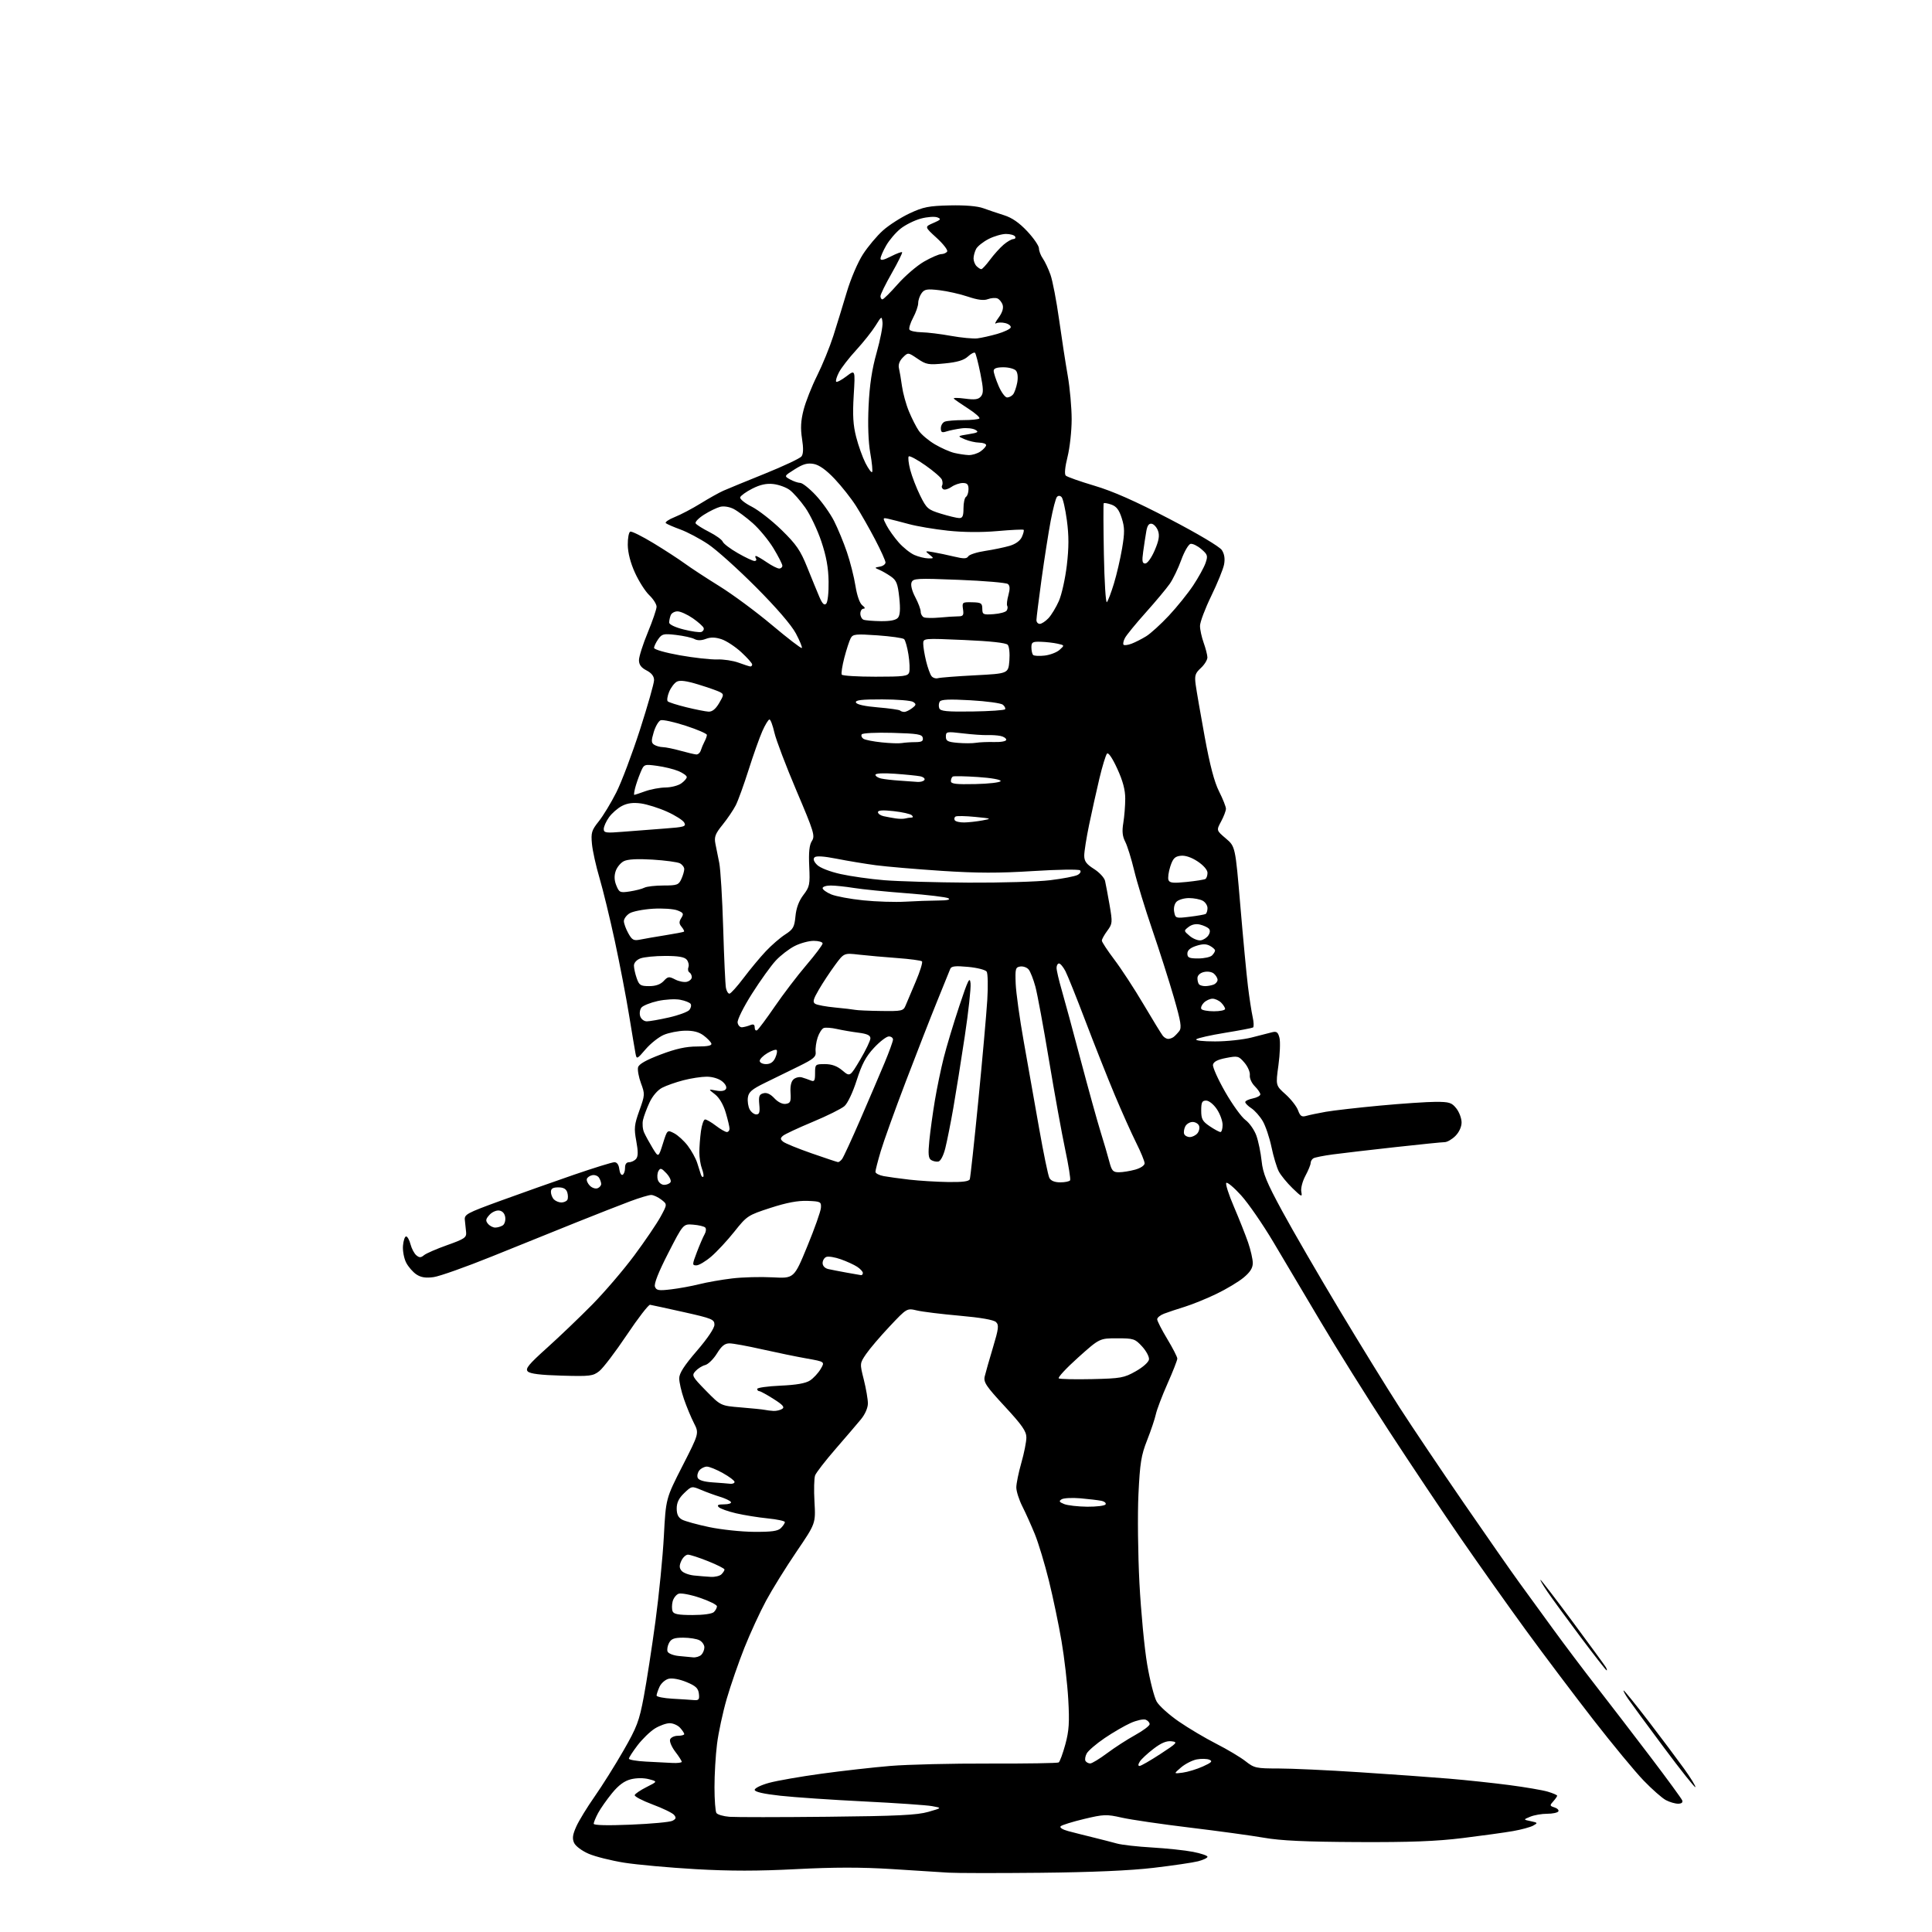 <?xml version="1.0" encoding="UTF-8" standalone="no"?>
<svg 
  version="1.1" 
  xmlns="http://www.w3.org/2000/svg" 
  xmlns:xlink="http://www.w3.org/1999/xlink" 
  xmlns:svg="http://www.w3.org/2000/svg"
  xmlns:rdf="http://www.w3.org/1999/02/22-rdf-syntax-ns#"
  xmlns:cc="http://creativecommons.org/ns#"
  xmlns:dc="http://purl.org/dc/elements/1.1/"
  viewBox="0 0 768 768"
  width="768"
  height="768"
>
<style>svg {background-color: white; }</style>"
<path stroke="none" fill="black" fill-rule="evenodd" d="M413.50,744.46C396.45,744.63 380.02,744.61 377.00,744.41C373.98,744.21 363.85,743.57 354.50,742.98C342.34,742.22 331.53,742.23 316.50,743.01C301.32,743.80 290.23,743.80 276.50,743.02C266.05,742.42 253.29,741.26 248.14,740.45C242.99,739.63 236.64,738.04 234.02,736.91C231.36,735.77 228.80,733.86 228.22,732.59C227.42,730.83 227.62,729.33 229.08,726.08C230.12,723.75 233.40,718.39 236.36,714.17C239.32,709.95 244.47,701.75 247.80,695.95C253.20,686.55 254.09,684.21 255.92,674.45C257.05,668.43 259.14,654.95 260.55,644.50C261.96,634.05 263.47,618.79 263.90,610.59C264.69,595.68 264.69,595.68 271.30,582.72C277.92,569.76 277.92,569.76 275.84,565.68C274.69,563.43 272.91,559.14 271.88,556.14C270.84,553.14 270.00,549.44 270.00,547.91C270.00,545.91 271.96,542.85 277.00,537.00C281.25,532.07 284.00,527.98 284.00,526.59C284.00,524.49 283.04,524.09 271.75,521.57C265.01,520.07 259.01,518.76 258.41,518.67C257.81,518.58 253.64,523.98 249.15,530.68C244.66,537.38 239.75,543.84 238.24,545.03C235.71,547.02 234.58,547.16 223.30,546.84C214.85,546.61 210.70,546.09 209.80,545.17C208.73,544.07 210.07,542.43 217.50,535.75C222.45,531.30 230.52,523.57 235.44,518.58C240.36,513.58 247.87,504.81 252.13,499.07C256.39,493.34 261.09,486.41 262.58,483.68C265.28,478.72 265.28,478.72 262.89,476.88C261.58,475.87 259.77,475.03 258.87,475.02C257.97,475.01 254.15,476.16 250.37,477.58C246.59,478.99 236.97,482.77 229.00,485.96C221.03,489.16 206.00,495.22 195.61,499.43C185.21,503.63 174.76,507.34 172.38,507.67C169.26,508.10 167.36,507.81 165.55,506.62C164.17,505.72 162.33,503.61 161.46,501.93C160.60,500.25 160.02,497.22 160.19,495.19C160.36,493.16 160.92,491.50 161.44,491.50C161.95,491.50 162.74,492.91 163.18,494.62C163.63,496.34 164.67,498.31 165.50,499.00C166.70,500.00 167.31,499.99 168.55,498.96C169.40,498.25 173.56,496.44 177.80,494.94C184.61,492.52 185.48,491.94 185.29,489.85C185.18,488.56 184.96,486.40 184.79,485.05C184.52,482.75 185.38,482.28 199.00,477.31C206.97,474.41 220.05,469.77 228.06,467.01C236.06,464.26 243.35,462.00 244.24,462.00C245.27,462.00 245.98,463.01 246.18,464.75C246.36,466.26 246.95,467.27 247.50,467.00C248.05,466.73 248.48,465.49 248.46,464.25C248.44,462.80 249.01,462.00 250.09,462.00C251.00,462.00 252.26,461.39 252.87,460.65C253.68,459.68 253.70,457.74 252.93,453.58C251.99,448.51 252.13,447.13 254.16,441.46C256.38,435.29 256.40,434.91 254.80,430.61C253.89,428.15 253.37,425.30 253.64,424.27C253.97,423.00 256.84,421.37 262.59,419.20C268.71,416.88 272.71,416.00 277.10,416.00C281.34,416.00 283.05,415.64 282.77,414.81C282.55,414.16 281.17,412.72 279.69,411.62C277.82,410.22 275.57,409.65 272.26,409.72C269.64,409.78 265.86,410.52 263.85,411.38C261.85,412.24 258.61,414.81 256.65,417.09C253.24,421.08 253.08,421.15 252.64,418.87C252.39,417.57 251.23,410.65 250.06,403.50C248.90,396.35 246.34,383.07 244.39,374.00C242.43,364.93 239.69,353.68 238.31,349.00C236.92,344.32 235.57,338.24 235.31,335.49C234.89,331.00 235.17,330.06 238.02,326.49C239.78,324.29 242.91,319.12 244.99,315.00C247.07,310.88 251.30,299.66 254.39,290.09C257.47,280.51 260.00,271.64 260.00,270.36C260.00,268.81 259.02,267.55 257.00,266.50C254.87,265.40 254.00,264.22 254.00,262.42C254.00,261.03 255.57,256.08 257.50,251.43C259.42,246.78 261.00,242.17 261.00,241.18C261.00,240.18 259.69,238.12 258.09,236.59C256.49,235.06 253.93,231.03 252.40,227.65C250.61,223.72 249.59,219.73 249.55,216.60C249.52,213.90 249.97,211.53 250.55,211.33C251.13,211.13 255.27,213.19 259.74,215.90C264.22,218.62 269.82,222.26 272.19,223.99C274.56,225.72 280.77,229.79 286.00,233.03C291.23,236.27 300.63,243.22 306.89,248.49C313.15,253.75 318.49,257.85 318.74,257.59C318.99,257.34 317.93,254.74 316.38,251.82C314.60,248.48 308.70,241.62 300.53,233.42C293.36,226.22 284.80,218.53 281.50,216.33C278.20,214.12 273.25,211.50 270.50,210.49C267.75,209.49 265.13,208.35 264.68,207.97C264.24,207.58 265.81,206.50 268.18,205.55C270.56,204.61 275.20,202.17 278.50,200.13C281.80,198.09 285.85,195.83 287.50,195.09C289.15,194.36 296.57,191.30 304.00,188.31C311.43,185.31 318.00,182.22 318.60,181.44C319.35,180.48 319.42,178.24 318.82,174.41C318.17,170.25 318.33,167.27 319.44,162.93C320.26,159.71 322.69,153.57 324.83,149.29C326.97,145.00 329.86,137.90 331.27,133.50C332.67,129.10 335.08,121.26 336.62,116.08C338.19,110.80 341.01,104.21 343.04,101.08C345.03,98.01 348.59,93.76 350.96,91.64C353.32,89.51 358.10,86.45 361.57,84.82C367.02,82.27 369.20,81.84 377.55,81.65C383.64,81.51 388.57,81.93 390.86,82.77C392.86,83.50 396.57,84.75 399.11,85.55C402.28,86.54 405.17,88.55 408.36,91.95C410.91,94.68 413.00,97.73 413.00,98.73C413.00,99.74 413.69,101.54 414.53,102.74C415.37,103.94 416.75,106.86 417.58,109.21C418.42,111.57 419.96,119.58 421.00,127.00C422.04,134.43 423.59,144.50 424.45,149.38C425.30,154.27 426.00,162.05 426.00,166.68C426.00,171.30 425.26,178.02 424.36,181.61C423.36,185.61 423.08,188.48 423.65,189.05C424.16,189.56 429.29,191.37 435.04,193.08C442.39,195.26 451.25,199.18 464.84,206.26C476.15,212.15 484.81,217.30 485.70,218.66C486.72,220.22 487.01,222.11 486.59,224.36C486.25,226.21 483.94,231.87 481.48,236.93C479.02,241.99 477.01,247.34 477.02,248.82C477.02,250.29 477.68,253.30 478.47,255.50C479.26,257.70 479.93,260.31 479.96,261.30C479.98,262.29 478.82,264.19 477.37,265.53C475.08,267.66 474.81,268.52 475.31,272.24C475.63,274.58 477.23,283.86 478.88,292.86C480.95,304.16 482.71,310.88 484.60,314.61C486.10,317.58 487.33,320.68 487.33,321.49C487.33,322.30 486.47,324.57 485.42,326.52C483.50,330.08 483.50,330.08 487.28,333.29C491.06,336.50 491.06,336.50 493.05,360.00C494.14,372.93 495.50,387.32 496.07,392.00C496.64,396.68 497.49,402.19 497.95,404.26C498.41,406.32 498.48,408.20 498.10,408.44C497.72,408.67 492.71,409.63 486.96,410.56C481.21,411.50 476.07,412.65 475.55,413.13C475.01,413.63 478.21,413.99 483.05,413.98C487.70,413.98 494.20,413.27 497.50,412.43C500.80,411.58 504.49,410.64 505.70,410.33C507.49,409.89 508.04,410.32 508.61,412.57C508.99,414.10 508.81,418.99 508.20,423.43C507.09,431.50 507.09,431.50 511.02,435.00C513.17,436.93 515.41,439.79 515.99,441.36C516.84,443.69 517.45,444.10 519.27,443.58C520.50,443.22 523.98,442.50 527.00,441.96C530.02,441.43 539.70,440.32 548.50,439.50C557.30,438.68 567.28,438.01 570.68,438.00C576.16,438.00 577.09,438.30 578.93,440.63C580.07,442.08 581.00,444.58 581.00,446.18C581.00,447.94 580.03,450.06 578.55,451.55C577.20,452.90 575.28,454.01 574.30,454.02C573.31,454.02 564.40,454.93 554.50,456.02C544.60,457.11 533.50,458.41 529.83,458.90C526.16,459.39 522.67,460.09 522.08,460.45C521.48,460.82 521.00,461.66 521.00,462.32C521.00,462.99 520.06,465.28 518.91,467.42C517.74,469.61 517.03,472.38 517.29,473.74C517.72,475.96 517.42,475.84 513.79,472.33C511.62,470.22 509.16,467.22 508.34,465.66C507.53,464.10 506.21,459.73 505.43,455.96C504.64,452.19 503.07,447.54 501.95,445.64C500.82,443.73 498.80,441.44 497.45,440.56C496.10,439.68 495.00,438.57 495.00,438.10C495.00,437.63 496.35,436.98 498.00,436.65C499.65,436.32 501.00,435.59 501.00,435.02C501.00,434.46 500.00,433.00 498.77,431.77C497.54,430.54 496.67,428.59 496.83,427.39C496.98,426.21 496.02,423.98 494.69,422.43C492.39,419.75 492.03,419.66 487.39,420.56C484.01,421.21 482.41,422.04 482.18,423.25C482.00,424.22 484.18,429.07 487.03,434.05C489.87,439.02 493.50,444.05 495.09,445.22C496.67,446.39 498.63,449.19 499.43,451.43C500.23,453.67 501.16,458.20 501.51,461.50C502.02,466.43 503.48,469.99 509.73,481.50C513.91,489.20 524.07,506.75 532.32,520.50C540.57,534.25 551.38,551.80 556.35,559.50C561.31,567.20 572.81,584.30 581.89,597.50C590.97,610.70 600.90,624.93 603.95,629.12C607.00,633.31 613.06,641.64 617.41,647.62C621.76,653.60 629.52,663.90 634.66,670.50C639.79,677.10 649.44,689.67 656.10,698.43C662.76,707.20 668.43,714.96 668.71,715.68C669.03,716.52 668.43,717.00 667.06,717.00C665.87,717.00 663.69,716.36 662.20,715.57C660.72,714.79 656.75,711.30 653.39,707.82C650.03,704.35 641.03,693.46 633.39,683.64C625.75,673.81 613.71,657.84 606.64,648.14C599.57,638.44 587.90,621.98 580.71,611.56C573.52,601.14 560.58,581.79 551.96,568.56C543.34,555.33 531.22,535.95 525.04,525.50C518.85,515.05 510.34,500.73 506.14,493.67C501.94,486.61 496.19,478.28 493.36,475.17C490.53,472.05 487.88,469.82 487.47,470.22C487.07,470.61 488.43,474.88 490.51,479.71C492.58,484.54 495.11,490.93 496.14,493.90C497.16,496.88 498.00,500.56 498.00,502.08C498.00,504.06 496.94,505.72 494.32,507.89C492.30,509.56 487.46,512.46 483.57,514.33C479.68,516.21 474.02,518.51 471.00,519.45C467.98,520.38 464.26,521.62 462.75,522.20C461.24,522.77 460.00,523.78 460.00,524.43C460.00,525.09 461.80,528.61 464.00,532.26C466.20,535.91 468.00,539.42 468.00,540.06C468.00,540.70 466.25,545.18 464.10,550.01C461.96,554.84 459.88,560.30 459.48,562.15C459.08,563.99 457.52,568.65 456.00,572.50C453.63,578.51 453.15,581.54 452.55,594.00C452.17,601.98 452.35,617.84 452.94,629.25C453.54,640.66 454.93,655.25 456.03,661.68C457.13,668.11 458.83,674.74 459.81,676.43C460.79,678.12 464.72,681.66 468.55,684.30C472.37,686.94 479.10,690.94 483.50,693.18C487.90,695.42 493.14,698.55 495.14,700.13C498.57,702.83 499.35,703.00 508.20,703.00C513.38,703.00 527.94,703.67 540.56,704.50C553.18,705.32 569.12,706.46 576.00,707.04C582.88,707.62 593.67,708.77 600.00,709.60C606.33,710.43 613.19,711.60 615.25,712.21C617.31,712.82 619.00,713.55 619.00,713.83C619.00,714.11 618.29,715.12 617.43,716.08C615.98,717.68 616.03,717.87 617.94,718.48C619.09,718.85 619.77,719.56 619.46,720.07C619.14,720.58 617.14,721.00 615.01,721.00C612.87,721.00 609.86,721.52 608.32,722.16C605.50,723.32 605.50,723.32 608.50,723.95C611.33,724.55 611.38,724.65 609.47,725.71C608.36,726.33 604.76,727.30 601.47,727.88C598.19,728.46 589.20,729.70 581.50,730.65C570.95,731.95 560.60,732.35 539.50,732.25C518.99,732.15 509.09,731.70 502.50,730.54C497.55,729.68 484.27,727.86 473.00,726.50C461.73,725.14 449.55,723.36 445.93,722.54C439.82,721.16 438.79,721.20 430.94,723.07C426.31,724.18 422.12,725.48 421.63,725.97C421.12,726.48 422.38,727.29 424.62,727.89C426.76,728.46 431.20,729.59 434.50,730.39C437.80,731.20 442.07,732.30 444.00,732.83C445.93,733.37 452.23,734.08 458.00,734.41C463.77,734.75 471.09,735.52 474.25,736.14C477.41,736.76 480.00,737.63 480.00,738.09C480.00,738.55 478.31,739.36 476.25,739.89C474.19,740.42 466.20,741.59 458.50,742.50C449.22,743.59 434.05,744.25 413.50,744.46zM250.75,725.33C258.86,725.00 266.32,724.31 267.31,723.79C268.74,723.06 268.88,722.56 267.96,721.46C267.32,720.68 263.46,718.81 259.39,717.30C255.32,715.78 252.13,714.10 252.31,713.57C252.49,713.03 254.61,711.59 257.03,710.38C261.42,708.17 261.42,708.17 257.96,707.26C255.86,706.71 253.03,706.73 250.78,707.29C248.19,707.94 245.90,709.63 243.29,712.82C241.22,715.35 238.73,718.90 237.76,720.70C236.79,722.51 236.00,724.43 236.00,724.97C236.00,725.58 241.43,725.72 250.75,725.33zM329.00,722.19C356.66,721.91 364.59,721.52 369.00,720.25C374.50,718.67 374.50,718.67 370.50,717.96C368.30,717.56 356.15,716.73 343.50,716.10C330.85,715.48 315.89,714.46 310.25,713.84C303.45,713.09 300.00,712.30 300.00,711.49C300.00,710.81 302.59,709.56 305.75,708.70C308.91,707.84 318.25,706.21 326.50,705.08C334.75,703.95 347.12,702.55 354.00,701.98C360.88,701.41 378.54,700.99 393.25,701.04C407.96,701.08 420.37,700.89 420.84,700.60C421.30,700.31 422.49,697.08 423.49,693.41C424.96,687.98 425.17,684.68 424.65,675.53C424.30,669.36 423.10,658.95 421.98,652.41C420.87,645.86 418.61,635.06 416.97,628.41C415.33,621.76 412.82,613.44 411.39,609.91C409.95,606.39 407.71,601.38 406.39,598.79C405.08,596.19 404.00,592.81 404.00,591.28C404.00,589.75 404.90,585.35 406.00,581.50C407.10,577.65 408.00,573.12 408.00,571.43C408.00,568.96 406.32,566.54 399.42,559.08C391.97,551.04 390.91,549.45 391.44,547.15C391.78,545.69 393.25,540.54 394.70,535.71C396.98,528.12 397.15,526.72 395.92,525.54C395.01,524.66 389.79,523.75 381.50,523.02C374.35,522.39 366.70,521.45 364.50,520.93C360.50,519.99 360.50,519.99 353.67,527.24C349.91,531.23 345.69,536.18 344.29,538.24C341.75,541.98 341.75,541.98 343.38,548.44C344.27,552.00 345.00,556.25 345.00,557.88C345.00,559.64 343.88,562.20 342.26,564.17C340.75,566.00 336.20,571.33 332.14,576.00C328.08,580.67 324.43,585.40 324.02,586.49C323.61,587.58 323.50,592.33 323.77,597.04C324.25,605.60 324.25,605.60 316.62,616.82C312.43,622.99 306.99,631.74 304.55,636.27C302.10,640.80 298.22,649.23 295.92,655.00C293.62,660.77 290.46,669.90 288.89,675.29C287.33,680.67 285.59,688.76 285.03,693.26C284.46,697.76 284.01,705.51 284.02,710.47C284.02,715.44 284.37,720.03 284.78,720.68C285.19,721.33 287.55,722.02 290.02,722.21C292.48,722.39 310.02,722.39 329.00,722.19zM673.93,710.41C673.68,710.66 668.08,703.61 661.49,694.76C654.89,685.91 648.47,677.16 647.21,675.33C645.96,673.50 645.16,672.00 645.43,672.00C645.71,672.00 650.11,677.44 655.22,684.09C660.32,690.75 666.72,699.29 669.44,703.07C672.16,706.86 674.18,710.16 673.93,710.41zM470.16,704.65C472.17,704.38 475.77,703.28 478.16,702.20C481.64,700.63 482.15,700.10 480.74,699.51C479.78,699.11 477.53,699.06 475.74,699.39C473.96,699.73 471.15,701.16 469.50,702.57C466.50,705.14 466.50,705.14 470.16,704.65zM452.98,702.00C453.53,702.00 457.25,699.87 461.24,697.26C467.99,692.85 468.30,692.50 465.69,692.19C463.71,691.95 461.60,692.83 458.54,695.18C456.15,697.01 453.69,699.29 453.09,700.25C452.40,701.34 452.36,702.00 452.98,702.00zM267.25,700.80C269.31,700.91 271.00,700.70 271.00,700.34C271.00,699.98 269.84,698.16 268.41,696.30C266.99,694.43 266.07,692.25 266.38,691.45C266.69,690.65 268.08,690.00 269.47,690.00C270.86,690.00 272.00,689.70 272.00,689.33C272.00,688.96 271.26,687.83 270.35,686.83C269.43,685.82 267.58,685.00 266.21,685.00C264.85,685.00 262.21,685.95 260.34,687.10C258.47,688.26 255.38,691.25 253.47,693.74C251.56,696.24 250.00,698.65 250.00,699.10C250.00,699.54 253.04,700.07 256.75,700.26C260.46,700.45 265.19,700.70 267.25,700.80zM433.38,701.00C434.07,701.00 437.08,699.17 440.07,696.94C443.06,694.70 448.09,691.45 451.25,689.71C454.41,687.96 457.00,686.02 457.00,685.38C457.00,684.74 456.28,683.94 455.41,683.60C454.53,683.27 451.86,683.85 449.49,684.90C447.11,685.96 442.43,688.67 439.10,690.93C435.77,693.19 432.57,695.94 431.98,697.04C431.39,698.14 431.18,699.48 431.51,700.02C431.85,700.56 432.69,701.00 433.38,701.00zM275.82,675.81C277.78,675.97 278.09,675.59 277.82,673.28C277.56,671.10 276.58,670.17 272.87,668.64C270.13,667.51 267.23,666.98 265.79,667.34C264.44,667.68 262.82,669.11 262.17,670.52C261.53,671.94 261.00,673.50 261.00,674.00C261.00,674.50 263.81,675.06 267.25,675.26C270.69,675.45 274.54,675.70 275.82,675.81zM638.66,664.00C638.42,664.00 633.76,658.04 628.30,650.75C622.84,643.46 616.92,635.36 615.14,632.75C613.36,630.14 612.11,628.00 612.35,628.00C612.60,628.00 618.36,635.50 625.15,644.67C631.94,653.84 637.86,661.94 638.30,662.67C638.74,663.40 638.90,664.00 638.66,664.00zM275.55,658.83C276.68,658.92 278.14,658.46 278.80,657.80C279.46,657.14 280.00,655.81 280.00,654.84C280.00,653.86 279.13,652.60 278.07,652.04C277.00,651.47 274.09,651.00 271.60,651.00C268.04,651.00 266.83,651.44 265.96,653.08C265.35,654.22 265.08,655.77 265.37,656.51C265.65,657.26 267.60,658.05 269.69,658.27C271.79,658.49 274.42,658.74 275.55,658.83zM275.27,642.00C279.64,642.00 283.08,641.52 283.80,640.80C284.46,640.14 285.00,639.12 285.00,638.53C285.00,637.94 281.96,636.42 278.25,635.16C274.54,633.90 270.71,633.17 269.74,633.54C268.77,633.92 267.71,635.29 267.38,636.61C267.05,637.92 267.04,639.67 267.36,640.50C267.80,641.65 269.67,642.00 275.27,642.00zM282.55,626.83C284.23,626.92 286.14,626.46 286.80,625.80C287.46,625.14 288.00,624.29 288.00,623.91C288.00,623.52 285.07,622.04 281.49,620.61C277.91,619.17 274.30,618.00 273.47,618.00C272.64,618.00 271.45,619.11 270.83,620.47C269.98,622.34 270.00,623.30 270.93,624.41C271.60,625.23 273.81,626.06 275.83,626.28C277.85,626.49 280.87,626.74 282.55,626.83zM299.68,608.93C306.76,608.98 309.22,608.64 310.43,607.43C311.29,606.56 312.00,605.50 312.00,605.06C312.00,604.62 308.95,603.96 305.22,603.59C301.49,603.22 295.83,602.31 292.63,601.57C289.44,600.83 286.32,599.72 285.71,599.11C284.90,598.30 285.47,598.00 287.86,598.00C289.65,598.00 290.86,597.58 290.55,597.07C290.23,596.56 288.29,595.63 286.24,595.01C284.18,594.38 280.80,593.15 278.73,592.27C274.99,590.69 274.92,590.70 271.98,593.52C269.86,595.55 269.00,597.32 269.00,599.65C269.00,601.98 269.62,603.26 271.15,604.08C272.33,604.71 277.17,606.05 281.90,607.04C286.63,608.04 294.63,608.89 299.68,608.93zM432.19,598.94C435.87,598.97 439.15,598.56 439.48,598.03C439.81,597.50 439.05,596.85 437.79,596.59C436.53,596.34 432.80,595.89 429.49,595.60C426.19,595.32 422.83,595.49 422.02,595.99C420.83,596.72 421.02,597.08 423.02,597.89C424.39,598.43 428.51,598.90 432.19,598.94zM290.25,589.82C291.21,589.92 292.00,589.59 292.00,589.09C292.00,588.58 289.92,587.01 287.37,585.59C284.83,584.16 281.96,583.00 281.00,583.00C280.03,583.00 278.69,583.67 278.01,584.49C277.33,585.31 277.03,586.63 277.34,587.43C277.70,588.38 279.74,589.02 283.20,589.26C286.11,589.46 289.29,589.71 290.25,589.82zM307.50,560.87C308.60,560.92 310.14,560.56 310.92,560.07C312.01,559.38 311.21,558.45 307.47,556.09C304.80,554.39 302.25,553.00 301.80,553.00C301.36,553.00 301.00,552.60 301.00,552.12C301.00,551.63 305.16,551.05 310.25,550.82C316.62,550.54 320.28,549.89 322.01,548.75C323.39,547.83 325.29,545.79 326.22,544.20C327.93,541.31 327.93,541.31 320.72,540.03C316.75,539.33 308.77,537.69 303.00,536.39C297.23,535.08 291.37,534.01 289.99,534.01C288.12,534.00 286.83,535.04 284.99,538.04C283.62,540.26 281.52,542.33 280.32,542.63C279.13,542.93 277.40,544.01 276.48,545.03C274.89,546.78 275.11,547.18 280.65,552.85C286.50,558.82 286.50,558.82 294.50,559.47C298.90,559.83 303.18,560.26 304.00,560.44C304.82,560.62 306.40,560.81 307.50,560.87zM434.13,548.22C445.54,547.96 446.83,547.73 451.48,545.10C454.37,543.47 456.60,541.47 456.74,540.39C456.88,539.35 455.65,537.04 454.01,535.25C451.19,532.18 450.64,532.00 444.06,532.00C437.09,532.00 437.09,532.00 428.52,539.68C423.82,543.90 420.38,547.62 420.88,547.93C421.39,548.24 427.35,548.37 434.13,548.22zM266.76,512.54C269.92,512.17 274.98,511.24 278.00,510.48C281.02,509.72 286.88,508.69 291.00,508.20C295.12,507.70 302.36,507.51 307.07,507.76C315.64,508.23 315.64,508.23 320.90,495.45C323.80,488.42 326.24,481.52 326.33,480.13C326.49,477.72 326.22,477.57 321.00,477.37C317.15,477.23 312.73,478.06 306.28,480.15C297.31,483.06 296.92,483.32 291.95,489.56C289.15,493.09 285.00,497.55 282.74,499.49C280.49,501.42 277.83,503.00 276.83,503.00C275.12,503.00 275.13,502.74 277.02,497.75C278.12,494.86 279.50,491.66 280.09,490.63C280.68,489.60 280.79,488.40 280.33,487.95C279.87,487.50 277.72,486.99 275.55,486.82C271.59,486.50 271.59,486.50 265.64,498.11C261.76,505.67 259.92,510.34 260.35,511.48C260.93,512.98 261.83,513.13 266.76,512.54zM342.25,506.89C342.66,506.95 343.00,506.56 343.00,506.02C343.00,505.49 341.98,504.38 340.73,503.56C339.49,502.74 336.55,501.40 334.22,500.58C331.88,499.75 329.30,499.33 328.48,499.65C327.67,499.96 327.00,501.06 327.00,502.09C327.00,503.21 327.90,504.16 329.25,504.47C330.49,504.75 333.75,505.38 336.50,505.88C339.25,506.37 341.84,506.83 342.25,506.89zM196.87,487.98C197.77,487.98 199.10,487.59 199.84,487.12C200.57,486.66 201.02,485.20 200.84,483.89C200.63,482.38 199.74,481.39 198.44,481.21C197.31,481.04 195.56,481.82 194.56,482.94C193.06,484.60 192.95,485.24 193.98,486.48C194.68,487.32 195.98,487.99 196.87,487.98zM223.14,478.00C224.10,478.00 225.16,477.55 225.51,476.99C225.85,476.44 225.84,475.09 225.50,473.99C225.06,472.60 223.98,472.00 221.93,472.00C219.78,472.00 219.00,472.48 219.00,473.80C219.00,474.79 219.54,476.14 220.20,476.80C220.86,477.46 222.18,478.00 223.14,478.00zM237.53,472.35C238.34,472.04 238.99,471.27 238.98,470.64C238.98,470.01 238.58,468.89 238.11,468.15C237.64,467.41 236.45,466.96 235.46,467.15C234.47,467.34 233.50,468.01 233.29,468.63C233.08,469.26 233.62,470.48 234.48,471.34C235.35,472.21 236.72,472.66 237.53,472.35zM264.01,471.00C265.04,471.00 266.18,470.52 266.55,469.93C266.91,469.34 266.17,467.75 264.91,466.40C262.94,464.31 262.48,464.18 261.74,465.50C261.27,466.35 261.16,467.93 261.51,469.02C261.85,470.11 262.98,471.00 264.01,471.00zM376.78,469.87C382.60,469.96 385.19,469.63 385.51,468.75C385.75,468.06 387.28,454.00 388.90,437.50C390.52,421.00 392.12,403.00 392.46,397.50C392.80,392.00 392.69,386.93 392.21,386.23C391.74,385.53 388.42,384.68 384.83,384.35C379.80,383.88 378.19,384.05 377.75,385.12C377.44,385.88 375.09,391.68 372.53,398.00C369.96,404.32 364.34,418.73 360.04,430.00C355.74,441.27 351.27,453.70 350.11,457.61C348.95,461.52 348.00,465.21 348.00,465.81C348.00,466.42 349.46,467.18 351.25,467.52C353.04,467.85 357.65,468.49 361.50,468.93C365.35,469.37 372.23,469.80 376.78,469.87zM421.48,470.00C423.35,470.00 425.10,469.64 425.38,469.20C425.65,468.76 424.77,463.25 423.43,456.95C422.09,450.65 419.20,434.70 417.00,421.50C414.81,408.30 412.37,395.11 411.58,392.19C410.79,389.28 409.59,386.22 408.91,385.40C408.23,384.57 406.74,384.04 405.59,384.20C403.68,384.47 403.52,385.07 403.75,391.00C403.89,394.57 405.33,404.93 406.95,414.00C408.57,423.07 411.32,438.60 413.06,448.50C414.81,458.40 416.64,467.29 417.15,468.25C417.75,469.39 419.25,470.00 421.48,470.00zM279.55,467.78C279.83,467.50 279.59,466.06 279.03,464.57C278.46,463.09 278.00,460.16 278.00,458.07C278.00,455.99 278.29,452.19 278.64,449.64C278.99,447.09 279.73,445.00 280.29,445.00C280.85,445.00 282.79,446.12 284.59,447.50C286.39,448.88 288.35,450.00 288.93,450.00C289.52,450.00 290.00,449.41 290.00,448.68C290.00,447.96 289.32,445.06 288.48,442.25C287.54,439.08 285.93,436.34 284.23,435.02C281.50,432.91 281.50,432.91 284.65,433.51C286.65,433.89 288.09,433.67 288.56,432.90C289.02,432.16 288.41,430.94 287.05,429.84C285.73,428.77 283.18,428.00 280.94,428.00C278.83,428.00 274.65,428.64 271.66,429.42C268.67,430.19 264.87,431.53 263.22,432.39C261.43,433.31 259.39,435.68 258.21,438.22C257.11,440.58 255.94,443.71 255.61,445.18C255.27,446.65 255.46,448.90 256.04,450.18C256.61,451.46 258.13,454.23 259.41,456.35C261.75,460.19 261.75,460.19 263.50,454.64C265.25,449.08 265.25,449.08 267.96,450.48C269.45,451.25 271.90,453.48 273.39,455.44C274.88,457.40 276.57,460.47 277.14,462.25C277.71,464.04 278.37,466.13 278.61,466.89C278.85,467.66 279.27,468.06 279.55,467.78zM444.79,465.99C446.28,465.99 449.19,465.52 451.25,464.95C453.42,464.34 455.00,463.28 455.00,462.43C455.00,461.62 453.48,457.92 451.63,454.23C449.78,450.53 445.94,441.96 443.10,435.19C440.27,428.43 435.06,415.29 431.53,406.01C428.00,396.72 424.40,387.75 423.53,386.06C422.66,384.38 421.51,383.00 420.97,383.00C420.44,383.00 420.00,383.79 420.00,384.75C420.00,385.72 420.91,389.65 422.03,393.50C423.15,397.35 426.56,409.91 429.60,421.42C432.65,432.93 436.20,445.75 437.50,449.92C438.80,454.09 440.36,459.41 440.97,461.75C441.93,465.43 442.44,466.00 444.79,465.99zM333.13,461.96C333.47,461.98 334.20,461.44 334.73,460.75C335.27,460.06 338.54,452.98 342.00,445.00C345.46,437.02 349.79,426.90 351.63,422.50C353.46,418.10 354.97,413.94 354.98,413.25C354.99,412.56 354.24,412.00 353.32,412.00C352.40,412.00 349.75,414.03 347.43,416.52C344.21,419.97 342.60,423.01 340.56,429.39C339.05,434.15 336.96,438.58 335.70,439.68C334.49,440.75 328.77,443.59 323.00,445.99C317.23,448.40 311.91,450.88 311.20,451.52C310.14,452.46 310.16,452.88 311.31,453.84C312.08,454.49 317.17,456.56 322.61,458.46C328.05,460.36 332.78,461.93 333.13,461.96zM373.00,461.74C372.18,461.88 370.88,461.60 370.12,461.11C369.05,460.42 368.90,458.68 369.43,453.36C369.81,449.59 370.79,442.45 371.62,437.50C372.44,432.55 374.03,424.90 375.14,420.50C376.24,416.10 379.02,406.88 381.31,400.00C384.82,389.43 385.52,388.03 385.81,390.93C386.00,392.82 384.97,402.27 383.51,411.93C382.06,421.59 380.01,434.45 378.95,440.50C377.89,446.55 376.45,453.74 375.76,456.49C375.02,459.42 373.88,461.58 373.00,461.74zM472.96,452.00C473.95,452.00 475.31,451.33 475.99,450.51C476.67,449.69 476.96,448.34 476.64,447.51C476.32,446.68 475.16,446.00 474.07,446.00C472.97,446.00 471.67,446.79 471.17,447.75C470.68,448.71 470.47,450.06 470.72,450.75C470.96,451.44 471.97,452.00 472.96,452.00zM485.15,450.00C485.62,450.00 486.00,448.72 486.00,447.15C486.00,445.58 484.97,442.77 483.71,440.90C482.41,438.97 480.57,437.50 479.46,437.50C477.84,437.50 477.50,438.19 477.50,441.46C477.50,444.85 477.99,445.75 480.90,447.71C482.77,448.97 484.68,450.00 485.15,450.00zM300.64,443.00C301.86,443.00 302.13,442.13 301.83,439.06C301.52,435.77 301.79,435.03 303.48,434.59C304.82,434.23 306.28,434.91 307.84,436.59C309.27,438.12 311.03,438.99 312.34,438.81C314.20,438.54 314.47,437.93 314.25,434.38C314.08,431.68 314.51,429.82 315.49,429.01C316.31,428.32 317.78,427.99 318.74,428.27C319.71,428.55 321.29,429.10 322.25,429.49C323.73,430.10 324.00,429.65 324.00,426.61C324.00,423.08 324.08,423.00 327.92,423.00C330.66,423.00 332.75,423.76 334.86,425.53C337.87,428.07 337.87,428.07 341.94,421.23C344.17,417.46 346.00,413.65 346.00,412.75C346.00,411.56 344.73,410.96 341.25,410.51C338.64,410.18 334.76,409.51 332.63,409.03C330.51,408.55 328.16,408.38 327.43,408.66C326.70,408.95 325.62,410.63 325.03,412.41C324.44,414.19 324.08,416.73 324.23,418.04C324.46,420.10 323.52,420.92 317.50,423.88C313.65,425.77 307.61,428.73 304.08,430.45C298.85,433.01 297.59,434.10 297.29,436.30C297.09,437.79 297.41,439.90 298.00,441.00C298.59,442.10 299.78,443.00 300.64,443.00zM304.52,423.00C306.24,423.00 307.41,422.20 308.18,420.50C308.81,419.12 309.06,417.72 308.73,417.40C308.41,417.07 306.76,417.62 305.07,418.62C303.38,419.62 302.00,421.01 302.00,421.72C302.00,422.42 303.13,423.00 304.52,423.00zM464.37,412.98C464.99,412.98 465.95,412.64 466.50,412.23C467.05,411.83 468.07,410.77 468.76,409.88C469.81,408.54 469.43,406.19 466.60,396.38C464.71,389.85 460.85,377.75 458.02,369.50C455.20,361.25 451.97,350.69 450.85,346.02C449.73,341.36 448.13,336.23 447.30,334.61C446.18,332.45 445.98,330.44 446.54,327.08C446.95,324.56 447.30,320.25 447.30,317.50C447.31,314.00 446.36,310.43 444.13,305.57C442.22,301.39 440.60,299.01 440.06,299.57C439.57,300.08 438.20,304.55 437.02,309.50C435.85,314.45 434.01,322.71 432.94,327.86C431.87,333.01 431.00,338.51 431.00,340.10C431.00,342.35 431.84,343.50 434.87,345.42C437.01,346.77 438.99,348.91 439.28,350.18C439.58,351.46 440.38,355.78 441.08,359.78C442.27,366.71 442.23,367.20 440.17,369.99C438.97,371.60 438.00,373.36 438.00,373.91C438.00,374.45 440.24,377.85 442.97,381.47C445.71,385.08 450.94,393.09 454.59,399.27C458.24,405.45 461.69,411.06 462.24,411.75C462.79,412.44 463.75,412.99 464.37,412.98zM300.97,409.52C301.51,409.18 304.67,404.94 308.00,400.08C311.33,395.22 316.96,387.83 320.52,383.66C324.09,379.48 327.00,375.60 327.00,375.03C327.00,374.47 325.41,374.00 323.46,374.00C321.51,374.00 318.11,374.93 315.89,376.06C313.67,377.19 310.31,379.77 308.41,381.81C306.51,383.84 302.25,389.77 298.94,394.99C295.57,400.30 293.05,405.36 293.21,406.49C293.37,407.59 294.18,408.44 295.00,408.36C295.83,408.28 297.29,407.90 298.25,407.50C299.50,406.99 300.00,407.26 300.00,408.45C300.00,409.37 300.44,409.85 300.97,409.52zM257.12,406.00C258.21,406.00 262.20,405.30 265.98,404.44C269.77,403.58 273.38,402.24 274.02,401.48C274.65,400.71 274.89,399.64 274.55,399.08C274.21,398.53 272.32,397.78 270.35,397.41C268.38,397.04 264.38,397.27 261.46,397.92C258.54,398.57 255.63,399.74 254.99,400.51C254.36,401.28 254.13,402.83 254.48,403.95C254.85,405.11 256.00,406.00 257.12,406.00zM350.27,401.88C358.48,401.99 359.10,401.86 359.97,399.75C360.48,398.51 362.31,394.20 364.03,390.16C365.75,386.12 366.86,382.52 366.50,382.16C366.14,381.80 361.71,381.21 356.67,380.84C351.63,380.47 344.80,379.86 341.50,379.49C335.50,378.80 335.50,378.80 331.93,383.65C329.96,386.32 327.08,390.68 325.53,393.35C323.25,397.25 322.96,398.36 324.07,399.04C324.82,399.51 328.38,400.16 331.97,400.50C335.56,400.84 339.18,401.27 340.00,401.44C340.82,401.62 345.45,401.82 350.27,401.88zM482.56,402.00C485.00,402.00 487.00,401.58 487.00,401.07C487.00,400.56 486.29,399.44 485.43,398.57C484.56,397.71 483.02,397.00 482.00,397.00C480.98,397.00 479.43,397.71 478.56,398.58C477.69,399.45 477.24,400.57 477.55,401.08C477.86,401.59 480.12,402.00 482.56,402.00zM289.96,395.00C290.47,395.00 293.00,392.19 295.60,388.75C298.19,385.31 302.15,380.54 304.41,378.15C306.66,375.75 310.13,372.75 312.12,371.47C315.30,369.42 315.79,368.56 316.21,364.22C316.52,360.94 317.58,358.11 319.36,355.77C321.84,352.52 322.02,351.67 321.68,344.38C321.42,338.73 321.72,335.88 322.74,334.30C324.06,332.27 323.56,330.66 316.60,314.30C312.44,304.51 308.50,294.14 307.84,291.25C307.19,288.36 306.30,286.00 305.88,286.00C305.45,286.00 304.16,288.10 303.03,290.67C301.90,293.23 299.44,300.15 297.58,306.03C295.71,311.92 293.42,318.26 292.47,320.12C291.52,321.98 289.18,325.44 287.26,327.82C284.35,331.40 283.86,332.67 284.37,335.32C284.70,337.07 285.40,340.52 285.91,343.00C286.42,345.48 287.13,357.18 287.48,369.00C287.83,380.82 288.32,391.51 288.58,392.75C288.83,393.99 289.45,395.00 289.96,395.00zM258.06,392.00C260.65,392.00 262.54,391.33 263.81,389.98C265.51,388.14 265.94,388.09 268.41,389.37C269.90,390.14 272.00,390.55 273.06,390.27C274.13,389.99 275.00,389.17 275.00,388.44C275.00,387.71 274.57,386.85 274.04,386.53C273.52,386.20 273.34,385.27 273.66,384.46C273.97,383.64 273.67,382.31 272.99,381.49C272.10,380.42 269.69,380.00 264.44,380.00C260.42,380.00 255.98,380.44 254.57,380.98C253.07,381.54 252.00,382.73 252.00,383.83C252.00,384.86 252.49,387.12 253.10,388.85C254.07,391.65 254.62,392.00 258.06,392.00zM479.08,392.00C480.05,392.00 481.55,391.73 482.42,391.39C483.29,391.06 484.00,390.21 484.00,389.52C484.00,388.82 483.33,387.69 482.51,387.01C481.66,386.30 479.95,386.05 478.51,386.41C476.98,386.79 476.00,387.75 476.00,388.85C476.00,389.85 476.30,390.97 476.67,391.33C477.03,391.70 478.12,392.00 479.08,392.00zM476.30,381.00C478.67,381.00 481.14,380.46 481.80,379.80C482.46,379.14 483.00,378.26 483.00,377.84C483.00,377.41 482.08,376.58 480.95,375.97C479.46,375.17 477.97,375.19 475.45,376.02C473.11,376.79 472.00,377.77 472.00,379.08C472.00,380.68 472.72,381.00 476.30,381.00zM254.50,373.50C256.15,373.16 260.65,372.38 264.50,371.77C268.35,371.16 271.68,370.52 271.89,370.35C272.11,370.18 271.69,369.33 270.95,368.44C269.90,367.17 269.87,366.44 270.83,364.90C271.89,363.21 271.69,362.83 269.27,361.89C267.75,361.30 263.35,361.00 259.50,361.24C255.65,361.48 251.49,362.30 250.25,363.07C249.01,363.85 248.00,365.24 248.00,366.16C248.00,367.08 248.79,369.25 249.75,370.97C251.27,373.70 251.89,374.03 254.50,373.50zM477.32,373.80C478.41,373.63 479.78,372.72 480.38,371.78C481.08,370.66 481.11,369.72 480.48,369.10C479.94,368.57 478.38,367.86 477.00,367.53C475.44,367.14 473.75,367.49 472.50,368.46C470.52,369.99 470.52,370.02 472.92,372.05C474.25,373.17 476.23,373.96 477.32,373.80zM472.88,364.43C475.97,364.06 478.84,363.55 479.25,363.32C479.66,363.08 480.00,362.02 480.00,360.98C480.00,359.93 479.13,358.60 478.07,358.04C477.00,357.47 474.56,357.00 472.64,357.00C470.72,357.00 468.49,357.65 467.70,358.44C466.85,359.30 466.46,360.95 466.76,362.50C467.24,365.05 467.39,365.10 472.88,364.43zM359.90,358.43C363.97,358.19 369.82,357.99 372.90,357.97C376.53,357.95 377.97,357.64 377.00,357.08C376.18,356.61 368.70,355.71 360.38,355.08C352.07,354.45 342.62,353.50 339.38,352.97C336.15,352.45 332.04,352.01 330.25,352.01C328.46,352.00 327.00,352.47 327.00,353.05C327.00,353.63 328.54,354.74 330.41,355.53C332.29,356.31 338.03,357.38 343.16,357.90C348.30,358.43 355.83,358.66 359.90,358.43zM250.37,354.36C252.64,354.01 255.26,353.34 256.18,352.86C257.11,352.39 260.53,352.00 263.77,352.00C269.13,352.00 269.79,351.76 270.84,349.45C271.48,348.05 272.00,346.27 272.00,345.49C272.00,344.71 271.21,343.67 270.25,343.17C269.29,342.68 264.41,342.02 259.41,341.71C253.39,341.34 249.54,341.55 247.99,342.33C246.71,342.97 245.24,344.76 244.73,346.30C244.10,348.20 244.19,350.05 245.02,352.04C246.16,354.80 246.49,354.95 250.37,354.36zM385.00,350.86C397.93,350.93 412.55,350.50 417.50,349.89C422.45,349.29 427.34,348.35 428.36,347.80C429.38,347.26 429.83,346.44 429.36,345.98C428.89,345.51 420.46,345.64 410.64,346.26C397.05,347.12 388.38,347.10 374.34,346.18C364.19,345.51 352.43,344.51 348.20,343.95C343.96,343.38 336.96,342.23 332.64,341.37C327.46,340.35 324.44,340.16 323.79,340.81C323.14,341.46 323.49,342.49 324.81,343.81C325.98,344.98 329.91,346.51 334.16,347.45C338.20,348.35 346.00,349.45 351.50,349.90C357.00,350.35 372.07,350.78 385.00,350.86zM471.69,350.59C475.35,350.22 478.71,349.68 479.17,349.40C479.63,349.11 480.00,348.01 480.00,346.96C480.00,345.82 478.39,343.96 476.09,342.44C473.60,340.79 471.14,339.97 469.34,340.18C467.03,340.44 466.26,341.23 465.21,344.44C464.51,346.60 464.18,349.03 464.49,349.82C464.93,350.99 466.35,351.14 471.69,350.59zM247.75,330.63C252.01,330.28 259.42,329.71 264.21,329.36C272.01,328.79 272.83,328.55 272.01,327.02C271.51,326.08 268.43,324.12 265.17,322.66C261.91,321.19 257.23,319.72 254.79,319.38C251.67,318.96 249.41,319.25 247.25,320.37C245.55,321.25 243.22,323.28 242.08,324.89C240.94,326.49 240.00,328.59 240.00,329.54C240.00,331.08 240.83,331.20 247.75,330.63zM383.31,326.94C385.06,326.91 388.30,326.55 390.50,326.14C394.36,325.43 394.27,325.38 387.61,324.73C383.83,324.35 380.33,324.29 379.85,324.59C379.36,324.89 379.23,325.56 379.54,326.07C379.86,326.58 381.55,326.97 383.31,326.94zM359.83,325.36C360.56,325.16 361.67,325.00 362.28,325.00C362.99,325.00 363.05,324.65 362.45,324.07C361.93,323.56 358.69,322.82 355.25,322.44C350.92,321.96 349.00,322.08 349.00,322.85C349.00,323.46 350.01,324.18 351.25,324.45C352.49,324.72 354.62,325.12 356.00,325.33C357.38,325.54 359.10,325.56 359.83,325.36zM252.14,315.98C252.34,315.98 254.30,315.32 256.50,314.53C258.70,313.74 262.31,313.07 264.53,313.04C266.74,313.02 269.56,312.30 270.78,311.44C272.00,310.59 273.00,309.44 273.00,308.89C273.00,308.35 271.50,307.27 269.67,306.51C267.84,305.74 264.01,304.81 261.17,304.43C256.01,303.74 256.01,303.74 254.57,307.18C253.78,309.07 252.83,311.82 252.46,313.31C252.09,314.79 251.94,315.99 252.14,315.98zM387.75,311.68C393.12,311.57 397.62,311.03 397.77,310.49C397.92,309.92 394.08,309.23 388.77,308.88C383.67,308.54 379.16,308.45 378.75,308.69C378.34,308.92 378.00,309.74 378.00,310.51C378.00,311.61 379.99,311.85 387.75,311.68zM364.69,310.82C365.90,310.92 367.15,310.56 367.48,310.03C367.81,309.50 367.05,308.85 365.79,308.59C364.53,308.34 360.01,307.88 355.75,307.58C351.04,307.24 348.00,307.41 348.00,307.99C348.00,308.53 349.01,309.19 350.25,309.47C351.49,309.75 354.75,310.13 357.50,310.31C360.25,310.49 363.49,310.72 364.69,310.82zM276.78,299.91C277.49,299.96 278.31,299.21 278.60,298.25C278.90,297.29 279.56,295.72 280.07,294.76C280.58,293.81 281.00,292.62 281.00,292.13C281.00,291.64 277.20,290.00 272.56,288.49C267.91,286.98 263.44,286.00 262.61,286.32C261.79,286.64 260.55,288.75 259.87,291.03C258.84,294.49 258.87,295.30 260.07,296.06C260.86,296.56 262.40,296.98 263.50,297.00C264.60,297.02 267.75,297.66 270.50,298.43C273.25,299.20 276.08,299.86 276.78,299.91zM358.50,295.38C359.60,295.19 362.00,295.02 363.82,295.01C366.39,295.00 367.07,294.62 366.82,293.32C366.55,291.89 364.79,291.60 354.81,291.32C348.26,291.14 342.87,291.40 342.54,291.93C342.23,292.44 342.54,293.23 343.23,293.68C343.93,294.13 347.20,294.77 350.50,295.11C353.80,295.46 357.40,295.58 358.50,295.38zM388.00,295.27C389.38,295.04 392.64,294.90 395.25,294.97C397.93,295.05 400.00,294.65 400.00,294.07C400.00,293.50 398.99,292.82 397.75,292.56C396.51,292.30 394.15,292.15 392.50,292.21C390.85,292.28 386.46,291.97 382.75,291.53C376.32,290.76 376.00,290.82 376.00,292.81C376.00,294.57 376.73,294.95 380.75,295.30C383.36,295.52 386.62,295.51 388.00,295.27zM281.65,282.89C283.11,282.96 284.46,281.88 285.86,279.51C287.77,276.27 287.80,275.96 286.21,275.12C285.27,274.62 281.43,273.27 277.67,272.12C272.89,270.65 270.30,270.30 269.06,270.97C268.08,271.49 266.70,273.31 266.00,274.99C265.30,276.68 265.04,278.39 265.43,278.78C265.81,279.18 269.14,280.24 272.81,281.14C276.49,282.04 280.47,282.83 281.65,282.89zM359.48,283.00C360.10,283.00 361.49,282.33 362.56,281.52C364.24,280.24 364.30,279.90 363.00,279.03C362.18,278.48 356.62,278.02 350.67,278.02C342.44,278.00 339.93,278.30 340.25,279.25C340.51,280.04 343.74,280.76 348.94,281.19C353.49,281.57 357.47,282.14 357.78,282.44C358.08,282.75 358.85,283.00 359.48,283.00zM386.52,282.83C393.44,282.73 399.30,282.33 399.54,281.94C399.78,281.55 399.38,280.73 398.65,280.13C397.92,279.52 392.15,278.73 385.81,278.37C377.37,277.89 374.10,278.03 373.56,278.90C373.15,279.56 373.07,280.75 373.38,281.55C373.83,282.72 376.33,282.97 386.52,282.83zM372.89,269.58C373.78,269.33 380.42,268.81 387.66,268.44C400.82,267.75 400.82,267.75 401.24,262.63C401.47,259.76 401.18,256.97 400.58,256.31C399.88,255.54 393.74,254.86 383.25,254.41C367.00,253.70 367.00,253.70 367.00,255.91C367.00,257.12 367.51,260.23 368.14,262.81C368.77,265.39 369.74,268.07 370.29,268.77C370.83,269.47 372.01,269.84 372.89,269.58zM347.99,269.00C359.38,269.00 360.93,268.80 361.42,267.25C361.72,266.29 361.59,263.11 361.12,260.19C360.66,257.27 359.88,254.51 359.39,254.06C358.90,253.61 354.14,252.94 348.81,252.56C340.08,251.96 339.03,252.07 338.16,253.70C337.63,254.70 336.49,258.18 335.64,261.43C334.79,264.69 334.33,267.72 334.61,268.18C334.89,268.63 340.91,269.00 347.99,269.00zM298.25,264.93C298.66,264.97 299.00,264.61 299.00,264.13C299.00,263.65 297.05,261.46 294.67,259.26C292.28,257.06 288.75,254.74 286.81,254.10C284.32,253.28 282.50,253.24 280.58,253.97C278.79,254.65 277.25,254.67 276.04,254.02C275.03,253.48 271.75,252.75 268.75,252.40C263.78,251.82 263.13,251.97 261.64,254.10C260.74,255.39 260.00,256.94 260.00,257.55C260.00,258.18 264.50,259.47 270.25,260.49C275.89,261.49 282.55,262.23 285.05,262.14C287.55,262.04 291.37,262.62 293.55,263.41C295.72,264.21 297.84,264.89 298.25,264.93zM415.28,260.60C417.42,260.35 420.09,259.33 421.20,258.33C423.21,256.51 423.21,256.50 420.36,255.87C418.79,255.52 415.81,255.18 413.75,255.12C410.45,255.01 410.00,255.28 410.00,257.33C410.00,258.62 410.31,259.98 410.69,260.36C411.07,260.74 413.13,260.85 415.28,260.60zM449.84,255.87C451.29,255.32 453.90,253.99 455.65,252.91C457.39,251.83 461.45,248.14 464.66,244.71C467.87,241.27 472.21,235.88 474.30,232.74C476.39,229.59 478.60,225.58 479.21,223.84C480.21,220.94 480.07,220.46 477.54,218.28C476.02,216.97 474.10,216.03 473.27,216.20C472.45,216.36 470.78,219.24 469.57,222.58C468.36,225.93 466.30,230.21 464.99,232.08C463.68,233.96 459.39,239.10 455.45,243.50C451.51,247.90 447.79,252.45 447.18,253.62C446.57,254.78 446.33,255.99 446.64,256.30C446.95,256.62 448.39,256.42 449.84,255.87zM278.79,251.21C279.50,250.96 279.92,250.25 279.71,249.63C279.51,249.01 277.58,247.28 275.42,245.78C273.26,244.29 270.54,243.05 269.36,243.03C268.18,243.01 266.94,243.71 266.61,244.58C266.27,245.45 266.00,246.75 266.00,247.47C266.00,248.24 268.41,249.39 271.75,250.22C274.91,251.02 278.08,251.46 278.79,251.21zM413.33,248.00C414.05,248.00 415.61,246.98 416.78,245.74C417.95,244.49 419.81,241.42 420.92,238.91C422.03,236.40 423.45,230.02 424.08,224.72C424.91,217.62 424.92,212.94 424.10,206.85C423.49,202.30 422.54,198.14 421.99,197.59C421.37,196.97 420.68,196.95 420.14,197.55C419.67,198.07 418.56,202.32 417.67,207.00C416.79,211.68 415.15,222.13 414.03,230.24C412.92,238.35 412.00,245.66 412.00,246.49C412.00,247.32 412.60,248.00 413.33,248.00zM350.13,246.92C353.91,246.97 356.15,246.52 356.96,245.55C357.80,244.53 357.96,242.11 357.47,237.53C356.87,231.99 356.36,230.69 354.13,229.15C352.68,228.14 350.60,226.95 349.50,226.49C347.57,225.68 347.58,225.63 349.75,225.25C350.99,225.04 352.00,224.29 352.00,223.60C352.00,222.90 350.13,218.77 347.85,214.42C345.57,210.06 342.15,204.07 340.27,201.11C338.38,198.14 334.57,193.31 331.80,190.38C328.42,186.81 325.67,184.84 323.50,184.43C320.99,183.96 319.26,184.44 315.95,186.53C311.65,189.24 311.65,189.24 314.08,190.59C315.41,191.32 317.23,191.95 318.11,191.96C319.00,191.98 321.78,194.19 324.28,196.87C326.78,199.54 330.06,204.16 331.56,207.12C333.06,210.08 335.36,215.64 336.66,219.47C337.97,223.31 339.50,229.35 340.06,232.90C340.69,236.83 341.76,239.85 342.80,240.64C343.86,241.45 344.03,241.95 343.25,241.97C342.56,241.99 342.00,242.86 342.00,243.92C342.00,244.97 342.56,246.06 343.25,246.34C343.94,246.62 347.03,246.88 350.13,246.92zM373.50,245.49C376.25,245.23 379.56,245.01 380.86,245.01C382.89,245.00 383.17,244.59 382.81,242.16C382.41,239.43 382.55,239.32 386.43,239.41C390.02,239.49 390.46,239.77 390.48,241.98C390.50,244.29 390.80,244.43 395.00,244.13C397.47,243.96 399.81,243.31 400.18,242.70C400.56,242.09 400.65,241.24 400.38,240.81C400.12,240.38 400.33,238.47 400.86,236.56C401.53,234.10 401.48,232.82 400.66,232.16C400.02,231.64 391.29,230.89 381.26,230.50C364.35,229.82 362.98,229.90 362.35,231.54C361.94,232.59 362.55,234.98 363.84,237.40C365.03,239.66 366.00,242.25 366.00,243.17C366.00,244.08 366.56,245.09 367.25,245.39C367.94,245.70 370.75,245.74 373.50,245.49zM328.42,239.98C329.03,239.37 329.45,235.55 329.38,231.20C329.30,225.68 328.48,221.15 326.49,215.21C324.96,210.66 322.09,204.62 320.11,201.80C318.12,198.98 315.34,195.82 313.91,194.77C312.49,193.71 309.57,192.66 307.41,192.41C304.66,192.11 302.19,192.64 299.05,194.24C296.60,195.48 294.44,197.04 294.23,197.70C294.03,198.36 296.09,200.03 298.81,201.40C301.52,202.78 306.88,206.96 310.71,210.70C316.56,216.42 318.18,218.77 320.88,225.50C322.65,229.90 324.82,235.20 325.71,237.28C326.88,240.00 327.64,240.76 328.42,239.98zM440.00,239.36C440.45,238.89 441.71,235.57 442.80,231.98C443.90,228.40 445.36,222.08 446.06,217.94C447.11,211.65 447.09,209.69 445.91,205.98C444.86,202.67 443.80,201.29 441.77,200.58C440.27,200.06 438.90,199.82 438.74,200.06C438.57,200.30 438.61,209.44 438.81,220.36C439.02,231.28 439.55,239.83 440.00,239.36zM309.73,226.00C310.43,226.00 311.00,225.50 311.00,224.88C311.00,224.27 309.40,221.14 307.46,217.93C305.51,214.72 301.79,210.23 299.21,207.95C296.62,205.66 293.21,203.13 291.64,202.32C290.00,201.47 287.73,201.10 286.31,201.46C284.95,201.80 282.05,203.20 279.88,204.58C277.71,205.95 276.20,207.51 276.53,208.05C276.87,208.60 279.30,210.13 281.95,211.47C284.59,212.81 287.00,214.55 287.30,215.34C287.60,216.12 290.30,218.17 293.30,219.88C296.29,221.60 299.28,223.00 299.93,223.00C300.58,223.00 300.84,222.55 300.50,222.00C300.16,221.45 300.16,221.00 300.49,221.00C300.83,221.00 302.76,222.12 304.79,223.50C306.81,224.88 309.03,226.00 309.73,226.00zM455.26,224.00C456.11,224.00 457.73,221.74 459.00,218.79C460.67,214.91 461.01,212.93 460.35,211.05C459.86,209.66 458.73,208.38 457.85,208.21C456.72,207.99 456.07,208.87 455.67,211.20C455.36,213.01 454.80,216.64 454.44,219.25C453.90,223.09 454.06,224.00 455.26,224.00zM368.94,221.96C371.31,222.00 371.33,221.96 369.44,220.45C367.62,219.00 367.71,218.94 371.00,219.51C372.93,219.84 376.67,220.63 379.31,221.26C383.10,222.17 384.29,222.14 384.91,221.15C385.33,220.46 388.34,219.49 391.59,219.00C394.84,218.51 399.21,217.60 401.30,216.99C403.70,216.29 405.51,214.98 406.21,213.44C406.82,212.09 407.14,210.82 406.91,210.61C406.69,210.40 402.00,210.62 396.50,211.11C390.13,211.67 382.97,211.61 376.78,210.95C371.43,210.38 364.46,209.20 361.28,208.33C358.10,207.47 354.44,206.53 353.15,206.24C350.83,205.74 350.82,205.76 352.42,208.85C353.31,210.57 355.48,213.62 357.25,215.63C359.02,217.64 361.82,219.88 363.48,220.61C365.14,221.33 367.60,221.94 368.94,221.96zM381.25,205.94C382.63,205.99 383.00,205.17 383.00,202.06C383.00,199.89 383.45,197.84 384.00,197.50C384.55,197.16 385.00,195.78 385.00,194.44C385.00,192.57 384.47,192.00 382.72,192.00C381.47,192.00 379.44,192.70 378.22,193.56C377.00,194.41 375.54,194.83 374.98,194.49C374.42,194.14 374.20,193.48 374.49,193.02C374.77,192.56 374.75,191.51 374.43,190.69C374.12,189.86 371.16,187.30 367.87,184.99C364.57,182.68 361.59,181.07 361.24,181.43C360.89,181.78 361.16,184.19 361.83,186.78C362.51,189.38 364.29,193.97 365.78,197.00C368.32,202.13 368.87,202.61 374.00,204.19C377.02,205.12 380.29,205.91 381.25,205.94zM346.67,187.66C346.96,187.37 346.64,184.00 345.96,180.17C345.17,175.74 344.92,168.90 345.28,161.35C345.68,152.96 346.61,146.78 348.48,140.17C349.93,135.04 350.98,129.64 350.81,128.17C350.51,125.54 350.46,125.57 348.02,129.50C346.66,131.70 343.20,136.05 340.34,139.17C337.48,142.28 334.40,146.26 333.50,148.01C332.59,149.76 332.10,151.43 332.40,151.73C332.70,152.03 334.53,151.07 336.47,149.59C339.99,146.91 339.99,146.91 339.36,157.20C338.89,165.05 339.12,168.99 340.35,173.75C341.23,177.19 342.90,181.84 344.05,184.10C345.20,186.35 346.38,187.95 346.67,187.66zM385.03,180.90C386.42,180.95 388.56,180.30 389.78,179.44C391.00,178.59 392.00,177.46 392.00,176.94C392.00,176.42 390.76,175.98 389.25,175.95C387.74,175.93 385.15,175.33 383.50,174.63C380.50,173.34 380.50,173.34 385.00,172.61C388.79,172.00 389.21,171.72 387.67,170.84C386.66,170.27 384.18,170.02 382.17,170.29C380.15,170.56 377.49,171.10 376.25,171.50C374.42,172.10 374.00,171.86 374.00,170.22C374.00,169.12 374.71,167.94 375.58,167.61C376.45,167.27 379.75,167.00 382.92,167.00C386.08,167.00 388.96,166.71 389.32,166.35C389.67,165.99 387.69,164.23 384.91,162.44C382.12,160.65 379.54,158.86 379.17,158.48C378.80,158.09 380.78,158.08 383.57,158.46C387.55,158.99 388.92,158.80 389.94,157.58C391.00,156.29 390.96,154.66 389.71,148.43C388.87,144.26 387.91,140.58 387.59,140.25C387.26,139.93 385.98,140.59 384.75,141.73C383.14,143.21 380.51,143.99 375.50,144.47C369.05,145.10 368.20,144.95 364.73,142.59C360.96,140.04 360.96,140.04 358.90,142.10C357.58,143.42 357.01,144.96 357.34,146.34C357.62,147.53 358.17,150.75 358.55,153.50C358.93,156.25 360.16,160.75 361.30,163.50C362.43,166.25 364.20,169.74 365.24,171.25C366.28,172.76 369.16,175.18 371.65,176.64C374.13,178.10 377.59,179.63 379.33,180.04C381.07,180.46 383.64,180.84 385.03,180.90zM400.34,158.00C401.12,158.00 402.20,157.44 402.74,156.75C403.28,156.06 404.01,153.97 404.36,152.11C404.74,150.10 404.55,148.16 403.88,147.36C403.26,146.61 401.01,146.00 398.88,146.00C396.20,146.00 395.00,146.44 395.00,147.42C395.00,148.20 395.88,150.90 396.96,153.42C398.04,155.94 399.56,158.00 400.34,158.00zM388.50,134.51C390.15,134.31 393.73,133.51 396.45,132.73C399.17,131.94 401.57,130.80 401.77,130.19C401.97,129.58 401.01,128.79 399.63,128.44C398.25,128.10 396.58,128.14 395.92,128.55C395.27,128.95 395.74,127.92 396.97,126.26C398.42,124.29 398.98,122.52 398.57,121.21C398.21,120.09 397.26,118.93 396.45,118.62C395.64,118.31 393.94,118.45 392.67,118.93C391.07,119.54 388.64,119.23 384.78,117.93C381.70,116.89 376.60,115.74 373.44,115.36C368.53,114.79 367.50,114.96 366.35,116.54C365.61,117.55 365.00,119.32 365.00,120.46C365.00,121.60 364.09,124.23 362.97,126.31C361.86,128.40 361.21,130.53 361.53,131.05C361.85,131.57 364.00,132.03 366.31,132.08C368.61,132.12 373.88,132.76 378.00,133.51C382.12,134.25 386.85,134.70 388.50,134.51zM350.78,119.00C351.21,119.00 353.94,116.29 356.86,112.97C359.78,109.66 364.49,105.61 367.33,103.98C370.17,102.35 373.26,101.01 374.19,101.01C375.12,101.00 376.17,100.54 376.51,99.98C376.86,99.42 374.97,96.98 372.32,94.56C367.50,90.16 367.50,90.16 371.00,88.65C374.02,87.35 374.24,87.05 372.60,86.41C371.55,86.00 368.62,86.21 366.10,86.88C363.57,87.55 359.93,89.36 358.00,90.89C356.07,92.43 353.49,95.45 352.27,97.60C351.04,99.74 350.03,102.07 350.02,102.77C350.00,103.66 351.22,103.42 354.10,101.95C356.35,100.80 358.37,100.04 358.60,100.26C358.82,100.48 356.97,104.22 354.50,108.56C352.02,112.90 350.00,117.02 350.00,117.73C350.00,118.43 350.35,119.00 350.78,119.00zM390.08,107.00C390.46,107.00 392.02,105.31 393.55,103.25C395.08,101.19 397.50,98.50 398.92,97.29C400.34,96.07 402.09,95.06 402.81,95.04C403.53,95.02 403.84,94.55 403.50,94.00C403.16,93.45 401.54,93.00 399.90,93.00C398.26,93.00 395.15,93.90 392.99,95.00C390.83,96.11 388.60,97.88 388.03,98.94C387.47,100.00 387.00,101.71 387.00,102.73C387.00,103.76 387.54,105.14 388.20,105.80C388.86,106.46 389.71,107.00 390.08,107.00z" />

</svg>